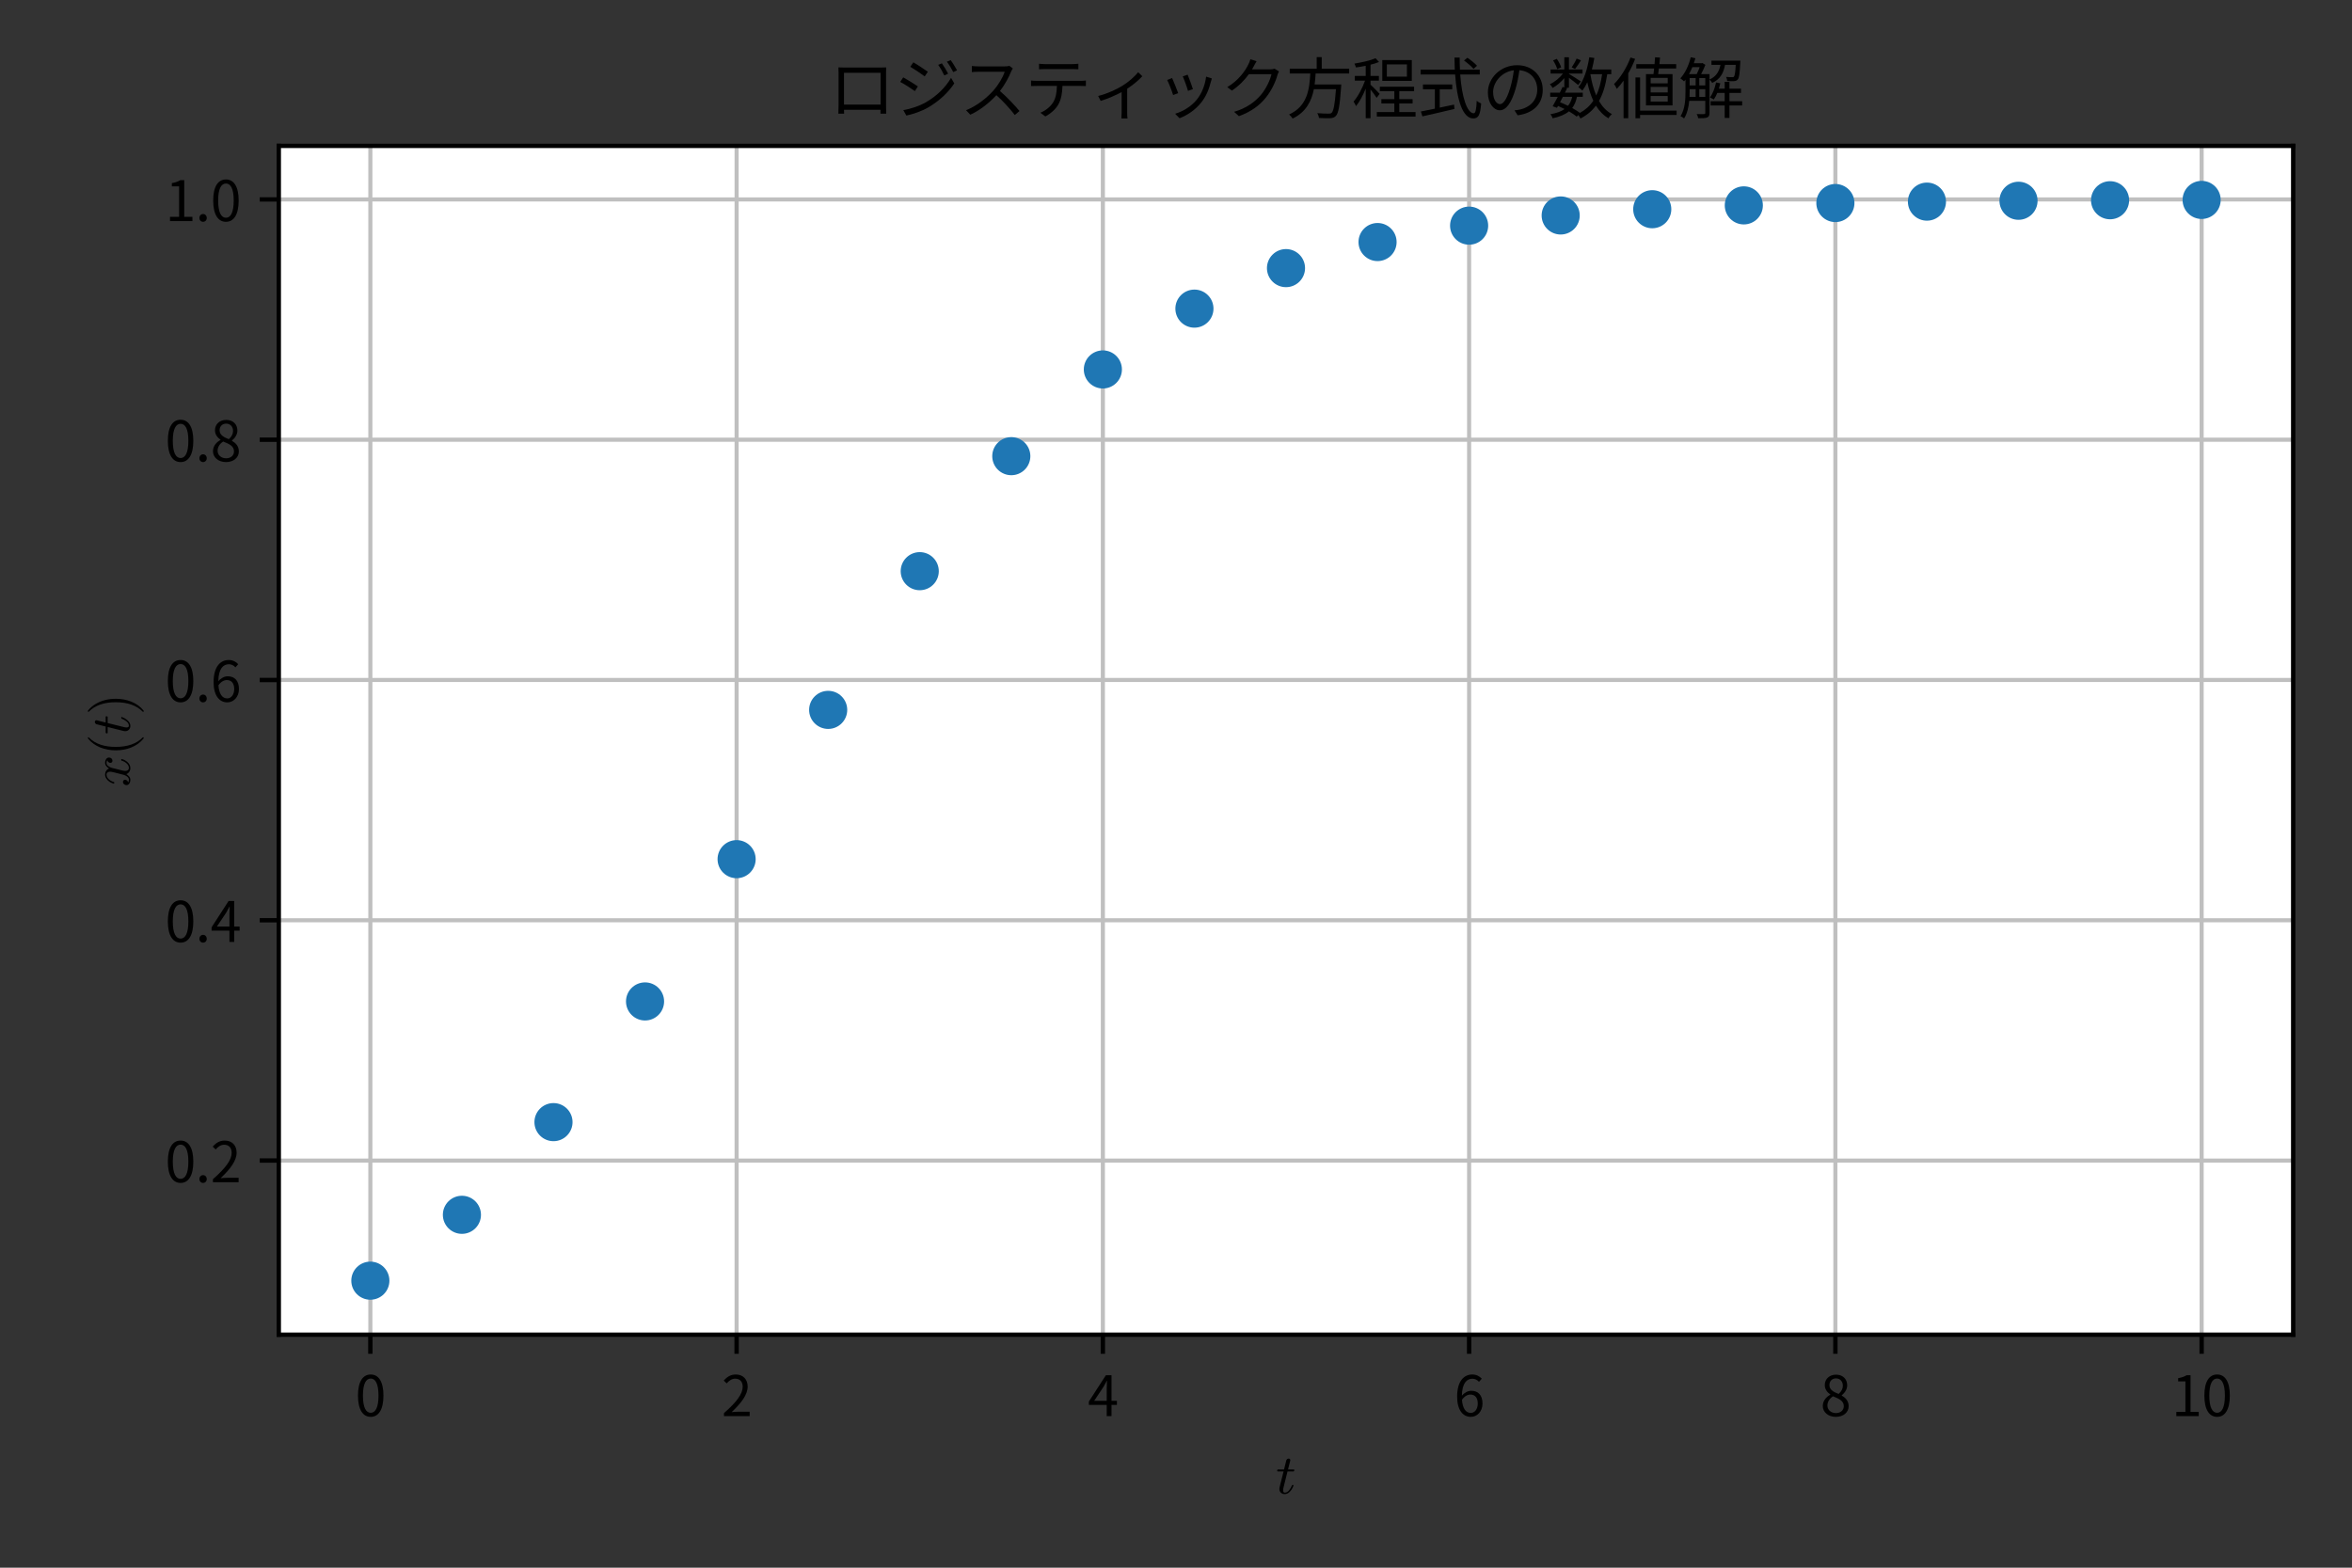 <?xml version="1.0" encoding="utf-8" standalone="no"?>
<!DOCTYPE svg PUBLIC "-//W3C//DTD SVG 1.1//EN"
  "http://www.w3.org/Graphics/SVG/1.1/DTD/svg11.dtd">
<svg xmlns:xlink="http://www.w3.org/1999/xlink" width="432pt" height="288pt" viewBox="0 0 432 288" xmlns="http://www.w3.org/2000/svg" version="1.1">
 <rect x="0" y="0" width="432" height="288" fill="#333333" stroke="none"/>
 <defs>
  <style type="text/css">*{stroke-linejoin: round; stroke-linecap: butt}</style>
 </defs>
 <g id="figure_1">
  <g id="patch_1">
   <path d="M 0 288 
L 432 288 
L 432 0 
L 0 0 
L 0 288 
z
" style="fill: none"/>
  </g>
  <g id="axes_1">
   <g id="patch_2">
    <path d="M 51.206 245.2 
L 421.2 245.2 
L 421.2 26.8 
L 51.206 26.8 
z
" style="fill: #ffffff"/>
   </g>
   <g id="matplotlib.axis_1">
    <g id="xtick_1">
     <g id="line2d_1">
      <path d="M 68.024 245.2 
L 68.024 26.8 
" clip-path="url(#p7f68220376)" style="fill: none; stroke: #bfbfbf; stroke-width: 0.75; stroke-linecap: square"/>
     </g>
     <g id="line2d_2">
      <defs>
       <path id="mbc2dbb460b" d="M 0 0 
L 0 3.5 
" style="stroke: #000000; stroke-width: 0.8"/>
      </defs>
      <g>
       <use xlink:href="#mbc2dbb460b" x="68.024" y="245.2" style="stroke: #000000; stroke-width: 0.8"/>
      </g>
     </g>
     <g id="text_1">
      <!-- 0 -->
      <g transform="translate(65.249 260.159) scale(0.1 -0.1)">
       <defs>
        <path id="NotoSansCJKjp-Regular-30" d="M 1779 -83 
C 2669 -83 3238 730 3238 2362 
C 3238 3987 2669 4781 1779 4781 
C 883 4781 314 3994 314 2362 
C 314 730 883 -83 1779 -83 
z
M 1779 384 
C 1242 384 883 979 883 2362 
C 883 3731 1242 4314 1779 4314 
C 2310 4314 2669 3731 2669 2362 
C 2669 979 2310 384 1779 384 
z
" transform="scale(0.016)"/>
       </defs>
       <use xlink:href="#NotoSansCJKjp-Regular-30"/>
      </g>
     </g>
    </g>
    <g id="xtick_2">
     <g id="line2d_3">
      <path d="M 135.296 245.2 
L 135.296 26.8 
" clip-path="url(#p7f68220376)" style="fill: none; stroke: #bfbfbf; stroke-width: 0.75; stroke-linecap: square"/>
     </g>
     <g id="line2d_4">
      <g>
       <use xlink:href="#mbc2dbb460b" x="135.296" y="245.2" style="stroke: #000000; stroke-width: 0.8"/>
      </g>
     </g>
     <g id="text_2">
      <!-- 2 -->
      <g transform="translate(132.521 260.159) scale(0.1 -0.1)">
       <defs>
        <path id="NotoSansCJKjp-Regular-32" d="M 282 0 
L 3232 0 
L 3232 506 
L 1933 506 
C 1696 506 1408 480 1165 461 
C 2266 1504 3002 2458 3002 3392 
C 3002 4230 2477 4781 1638 4781 
C 1043 4781 640 4506 256 4090 
L 595 3757 
C 851 4064 1184 4301 1568 4301 
C 2150 4301 2432 3910 2432 3373 
C 2432 2566 1754 1632 282 346 
L 282 0 
z
" transform="scale(0.016)"/>
       </defs>
       <use xlink:href="#NotoSansCJKjp-Regular-32"/>
      </g>
     </g>
    </g>
    <g id="xtick_3">
     <g id="line2d_5">
      <path d="M 202.567 245.2 
L 202.567 26.8 
" clip-path="url(#p7f68220376)" style="fill: none; stroke: #bfbfbf; stroke-width: 0.75; stroke-linecap: square"/>
     </g>
     <g id="line2d_6">
      <g>
       <use xlink:href="#mbc2dbb460b" x="202.567" y="245.2" style="stroke: #000000; stroke-width: 0.8"/>
      </g>
     </g>
     <g id="text_3">
      <!-- 4 -->
      <g transform="translate(199.792 260.159) scale(0.1 -0.1)">
       <defs>
        <path id="NotoSansCJKjp-Regular-34" d="M 736 1760 
L 1805 3360 
C 1939 3590 2067 3821 2182 4051 
L 2208 4051 
C 2195 3808 2176 3430 2176 3200 
L 2176 1760 
L 736 1760 
z
M 2176 0 
L 2726 0 
L 2726 1293 
L 3347 1293 
L 3347 1760 
L 2726 1760 
L 2726 4698 
L 2080 4698 
L 128 1677 
L 128 1293 
L 2176 1293 
L 2176 0 
z
" transform="scale(0.016)"/>
       </defs>
       <use xlink:href="#NotoSansCJKjp-Regular-34"/>
      </g>
     </g>
    </g>
    <g id="xtick_4">
     <g id="line2d_7">
      <path d="M 269.839 245.2 
L 269.839 26.8 
" clip-path="url(#p7f68220376)" style="fill: none; stroke: #bfbfbf; stroke-width: 0.75; stroke-linecap: square"/>
     </g>
     <g id="line2d_8">
      <g>
       <use xlink:href="#mbc2dbb460b" x="269.839" y="245.2" style="stroke: #000000; stroke-width: 0.8"/>
      </g>
     </g>
     <g id="text_4">
      <!-- 6 -->
      <g transform="translate(267.064 260.159) scale(0.1 -0.1)">
       <defs>
        <path id="NotoSansCJKjp-Regular-36" d="M 1875 2477 
C 2445 2477 2726 2074 2726 1440 
C 2726 800 2374 371 1926 371 
C 1338 371 986 902 915 1875 
C 1203 2304 1581 2477 1875 2477 
z
M 1926 -83 
C 2656 -83 3270 531 3270 1440 
C 3270 2419 2765 2912 1971 2912 
C 1600 2912 1190 2694 902 2342 
C 928 3802 1472 4294 2112 4294 
C 2400 4294 2682 4160 2867 3936 
L 3187 4301 
C 2931 4576 2579 4781 2093 4781 
C 1184 4781 358 4077 358 2240 
C 358 691 1024 -83 1926 -83 
z
" transform="scale(0.016)"/>
       </defs>
       <use xlink:href="#NotoSansCJKjp-Regular-36"/>
      </g>
     </g>
    </g>
    <g id="xtick_5">
     <g id="line2d_9">
      <path d="M 337.111 245.2 
L 337.111 26.8 
" clip-path="url(#p7f68220376)" style="fill: none; stroke: #bfbfbf; stroke-width: 0.75; stroke-linecap: square"/>
     </g>
     <g id="line2d_10">
      <g>
       <use xlink:href="#mbc2dbb460b" x="337.111" y="245.2" style="stroke: #000000; stroke-width: 0.8"/>
      </g>
     </g>
     <g id="text_5">
      <!-- 8 -->
      <g transform="translate(334.336 260.159) scale(0.1 -0.1)">
       <defs>
        <path id="NotoSansCJKjp-Regular-38" d="M 1786 -83 
C 2669 -83 3258 448 3258 1133 
C 3258 1773 2874 2125 2464 2362 
L 2464 2394 
C 2746 2611 3091 3034 3091 3526 
C 3091 4250 2605 4762 1805 4762 
C 1075 4762 518 4288 518 3571 
C 518 3078 806 2726 1152 2490 
L 1152 2458 
C 723 2227 288 1792 288 1165 
C 288 442 922 -83 1786 -83 
z
M 2106 2547 
C 1555 2765 1050 3008 1050 3571 
C 1050 4026 1363 4333 1798 4333 
C 2304 4333 2592 3955 2592 3494 
C 2592 3149 2426 2829 2106 2547 
z
M 1798 352 
C 1235 352 819 717 819 1216 
C 819 1664 1082 2035 1459 2278 
C 2125 2010 2701 1773 2701 1146 
C 2701 678 2336 352 1798 352 
z
" transform="scale(0.016)"/>
       </defs>
       <use xlink:href="#NotoSansCJKjp-Regular-38"/>
      </g>
     </g>
    </g>
    <g id="xtick_6">
     <g id="line2d_11">
      <path d="M 404.382 245.2 
L 404.382 26.8 
" clip-path="url(#p7f68220376)" style="fill: none; stroke: #bfbfbf; stroke-width: 0.75; stroke-linecap: square"/>
     </g>
     <g id="line2d_12">
      <g>
       <use xlink:href="#mbc2dbb460b" x="404.382" y="245.2" style="stroke: #000000; stroke-width: 0.8"/>
      </g>
     </g>
     <g id="text_6">
      <!-- 10 -->
      <g transform="translate(398.832 260.159) scale(0.1 -0.1)">
       <defs>
        <path id="NotoSansCJKjp-Regular-31" d="M 563 0 
L 3136 0 
L 3136 486 
L 2195 486 
L 2195 4698 
L 1747 4698 
C 1491 4544 1190 4435 774 4358 
L 774 3987 
L 1606 3987 
L 1606 486 
L 563 486 
L 563 0 
z
" transform="scale(0.016)"/>
       </defs>
       <use xlink:href="#NotoSansCJKjp-Regular-31"/>
       <use xlink:href="#NotoSansCJKjp-Regular-30" x="55.5"/>
      </g>
     </g>
    </g>
    <g id="text_7">
     <!-- $t$ -->
     <g transform="translate(234.353 274.409) scale(0.1 -0.1)">
      <defs>
       <path id="Cmmi10-74" d="M 397 519 
Q 397 613 416 697 
L 878 2534 
L 206 2534 
Q 141 2534 141 2619 
Q 166 2759 225 2759 
L 934 2759 
L 1191 3803 
Q 1216 3888 1291 3947 
Q 1366 4006 1459 4006 
Q 1541 4006 1595 3957 
Q 1650 3909 1650 3828 
Q 1650 3809 1648 3798 
Q 1647 3788 1644 3775 
L 1388 2759 
L 2047 2759 
Q 2113 2759 2113 2675 
Q 2109 2659 2100 2621 
Q 2091 2584 2075 2559 
Q 2059 2534 2028 2534 
L 1331 2534 
L 872 684 
Q 825 503 825 372 
Q 825 97 1013 97 
Q 1294 97 1511 361 
Q 1728 625 1844 941 
Q 1869 978 1894 978 
L 1972 978 
Q 1997 978 2012 961 
Q 2028 944 2028 922 
Q 2028 909 2022 903 
Q 1881 516 1612 222 
Q 1344 -72 997 -72 
Q 744 -72 570 93 
Q 397 259 397 519 
z
" transform="scale(0.016)"/>
      </defs>
      <use xlink:href="#Cmmi10-74" transform="translate(0 0.406)"/>
     </g>
    </g>
   </g>
   <g id="matplotlib.axis_2">
    <g id="ytick_1">
     <g id="line2d_13">
      <path d="M 51.206 213.202 
L 421.2 213.202 
" clip-path="url(#p7f68220376)" style="fill: none; stroke: #bfbfbf; stroke-width: 0.75; stroke-linecap: square"/>
     </g>
     <g id="line2d_14">
      <defs>
       <path id="m1cde857261" d="M 0 0 
L -3.5 0 
" style="stroke: #000000; stroke-width: 0.8"/>
      </defs>
      <g>
       <use xlink:href="#m1cde857261" x="51.206" y="213.202" style="stroke: #000000; stroke-width: 0.8"/>
      </g>
     </g>
     <g id="text_8">
      <!-- 0.2 -->
      <g transform="translate(30.327 217.182) scale(0.1 -0.1)">
       <defs>
        <path id="NotoSansCJKjp-Regular-2e" d="M 890 -83 
C 1120 -83 1312 96 1312 358 
C 1312 627 1120 813 890 813 
C 659 813 467 627 467 358 
C 467 96 659 -83 890 -83 
z
" transform="scale(0.016)"/>
       </defs>
       <use xlink:href="#NotoSansCJKjp-Regular-30"/>
       <use xlink:href="#NotoSansCJKjp-Regular-2e" x="55.5"/>
       <use xlink:href="#NotoSansCJKjp-Regular-32" x="83.3"/>
      </g>
     </g>
    </g>
    <g id="ytick_2">
     <g id="line2d_15">
      <path d="M 51.206 169.061 
L 421.2 169.061 
" clip-path="url(#p7f68220376)" style="fill: none; stroke: #bfbfbf; stroke-width: 0.75; stroke-linecap: square"/>
     </g>
     <g id="line2d_16">
      <g>
       <use xlink:href="#m1cde857261" x="51.206" y="169.061" style="stroke: #000000; stroke-width: 0.8"/>
      </g>
     </g>
     <g id="text_9">
      <!-- 0.4 -->
      <g transform="translate(30.327 173.041) scale(0.1 -0.1)">
       <use xlink:href="#NotoSansCJKjp-Regular-30"/>
       <use xlink:href="#NotoSansCJKjp-Regular-2e" x="55.5"/>
       <use xlink:href="#NotoSansCJKjp-Regular-34" x="83.3"/>
      </g>
     </g>
    </g>
    <g id="ytick_3">
     <g id="line2d_17">
      <path d="M 51.206 124.92 
L 421.2 124.92 
" clip-path="url(#p7f68220376)" style="fill: none; stroke: #bfbfbf; stroke-width: 0.75; stroke-linecap: square"/>
     </g>
     <g id="line2d_18">
      <g>
       <use xlink:href="#m1cde857261" x="51.206" y="124.92" style="stroke: #000000; stroke-width: 0.8"/>
      </g>
     </g>
     <g id="text_10">
      <!-- 0.6 -->
      <g transform="translate(30.327 128.899) scale(0.1 -0.1)">
       <use xlink:href="#NotoSansCJKjp-Regular-30"/>
       <use xlink:href="#NotoSansCJKjp-Regular-2e" x="55.5"/>
       <use xlink:href="#NotoSansCJKjp-Regular-36" x="83.3"/>
      </g>
     </g>
    </g>
    <g id="ytick_4">
     <g id="line2d_19">
      <path d="M 51.206 80.778 
L 421.2 80.778 
" clip-path="url(#p7f68220376)" style="fill: none; stroke: #bfbfbf; stroke-width: 0.75; stroke-linecap: square"/>
     </g>
     <g id="line2d_20">
      <g>
       <use xlink:href="#m1cde857261" x="51.206" y="80.778" style="stroke: #000000; stroke-width: 0.8"/>
      </g>
     </g>
     <g id="text_11">
      <!-- 0.8 -->
      <g transform="translate(30.327 84.758) scale(0.1 -0.1)">
       <use xlink:href="#NotoSansCJKjp-Regular-30"/>
       <use xlink:href="#NotoSansCJKjp-Regular-2e" x="55.5"/>
       <use xlink:href="#NotoSansCJKjp-Regular-38" x="83.3"/>
      </g>
     </g>
    </g>
    <g id="ytick_5">
     <g id="line2d_21">
      <path d="M 51.206 36.637 
L 421.2 36.637 
" clip-path="url(#p7f68220376)" style="fill: none; stroke: #bfbfbf; stroke-width: 0.75; stroke-linecap: square"/>
     </g>
     <g id="line2d_22">
      <g>
       <use xlink:href="#m1cde857261" x="51.206" y="36.637" style="stroke: #000000; stroke-width: 0.8"/>
      </g>
     </g>
     <g id="text_12">
      <!-- 1.0 -->
      <g transform="translate(30.327 40.617) scale(0.1 -0.1)">
       <use xlink:href="#NotoSansCJKjp-Regular-31"/>
       <use xlink:href="#NotoSansCJKjp-Regular-2e" x="55.5"/>
       <use xlink:href="#NotoSansCJKjp-Regular-30" x="83.3"/>
      </g>
     </g>
    </g>
    <g id="text_13">
     <!-- $x(t)$ -->
     <g transform="translate(23.827 144.55) rotate(-90) scale(0.1 -0.1)">
      <defs>
       <path id="Cmmi10-78" d="M 500 184 
Q 613 97 819 97 
Q 1019 97 1172 289 
Q 1325 481 1381 709 
L 1672 1844 
Q 1741 2153 1741 2266 
Q 1741 2425 1652 2544 
Q 1563 2663 1403 2663 
Q 1200 2663 1022 2536 
Q 844 2409 722 2214 
Q 600 2019 550 1819 
Q 538 1778 500 1778 
L 422 1778 
Q 372 1778 372 1838 
L 372 1856 
Q 434 2094 584 2320 
Q 734 2547 951 2687 
Q 1169 2828 1416 2828 
Q 1650 2828 1839 2703 
Q 2028 2578 2106 2363 
Q 2216 2559 2386 2693 
Q 2556 2828 2759 2828 
Q 2897 2828 3040 2779 
Q 3184 2731 3275 2631 
Q 3366 2531 3366 2381 
Q 3366 2219 3261 2101 
Q 3156 1984 2994 1984 
Q 2891 1984 2822 2050 
Q 2753 2116 2753 2216 
Q 2753 2350 2845 2451 
Q 2938 2553 3066 2572 
Q 2950 2663 2747 2663 
Q 2541 2663 2389 2472 
Q 2238 2281 2175 2047 
L 1894 916 
Q 1825 659 1825 494 
Q 1825 331 1917 214 
Q 2009 97 2163 97 
Q 2463 97 2698 361 
Q 2934 625 3009 941 
Q 3022 978 3059 978 
L 3138 978 
Q 3163 978 3178 961 
Q 3194 944 3194 922 
Q 3194 916 3188 903 
Q 3097 522 2806 225 
Q 2516 -72 2150 -72 
Q 1916 -72 1727 54 
Q 1538 181 1459 397 
Q 1359 209 1182 68 
Q 1006 -72 806 -72 
Q 669 -72 523 -23 
Q 378 25 287 125 
Q 197 225 197 378 
Q 197 528 301 651 
Q 406 775 563 775 
Q 669 775 741 711 
Q 813 647 813 544 
Q 813 409 723 309 
Q 634 209 500 184 
z
" transform="scale(0.016)"/>
       <path id="Cmr10-28" d="M 1984 -1588 
Q 1628 -1306 1370 -942 
Q 1113 -578 948 -165 
Q 784 247 703 697 
Q 622 1147 622 1600 
Q 622 2059 703 2509 
Q 784 2959 951 3375 
Q 1119 3791 1378 4153 
Q 1638 4516 1984 4788 
Q 1984 4800 2016 4800 
L 2075 4800 
Q 2094 4800 2109 4783 
Q 2125 4766 2125 4744 
Q 2125 4716 2113 4703 
Q 1800 4397 1592 4047 
Q 1384 3697 1257 3301 
Q 1131 2906 1075 2482 
Q 1019 2059 1019 1600 
Q 1019 -434 2106 -1491 
Q 2125 -1509 2125 -1544 
Q 2125 -1559 2108 -1579 
Q 2091 -1600 2075 -1600 
L 2016 -1600 
Q 1984 -1600 1984 -1588 
z
" transform="scale(0.016)"/>
       <path id="Cmr10-29" d="M 416 -1600 
Q 359 -1600 359 -1544 
Q 359 -1516 372 -1503 
Q 1466 -434 1466 1600 
Q 1466 3634 384 4691 
Q 359 4706 359 4744 
Q 359 4766 376 4783 
Q 394 4800 416 4800 
L 475 4800 
Q 494 4800 506 4788 
Q 966 4425 1272 3906 
Q 1578 3388 1720 2800 
Q 1863 2213 1863 1600 
Q 1863 1147 1786 708 
Q 1709 269 1542 -157 
Q 1375 -584 1119 -945 
Q 863 -1306 506 -1588 
Q 494 -1600 475 -1600 
L 416 -1600 
z
" transform="scale(0.016)"/>
      </defs>
      <use xlink:href="#Cmmi10-78"/>
      <use xlink:href="#Cmr10-28" transform="translate(57.08 0)"/>
      <use xlink:href="#Cmmi10-74" transform="translate(95.898 0)"/>
      <use xlink:href="#Cmr10-29" transform="translate(131.982 0)"/>
     </g>
    </g>
   </g>
   <g id="line2d_23">
    <defs>
     <path id="m9e3e895921" d="M 0 3 
C 0.796 3 1.559 2.684 2.121 2.121 
C 2.684 1.559 3 0.796 3 0 
C 3 -0.796 2.684 -1.559 2.121 -2.121 
C 1.559 -2.684 0.796 -3 0 -3 
C -0.796 -3 -1.559 -2.684 -2.121 -2.121 
C -2.684 -1.559 -3 -0.796 -3 0 
C -3 0.796 -2.684 1.559 -2.121 2.121 
C -1.559 2.684 -0.796 3 0 3 
z
" style="stroke: #1f77b4"/>
    </defs>
    <g clip-path="url(#p7f68220376)">
     <use xlink:href="#m9e3e895921" x="68.024" y="235.273" style="fill: #1f77b4; stroke: #1f77b4"/>
     <use xlink:href="#m9e3e895921" x="84.842" y="223.172" style="fill: #1f77b4; stroke: #1f77b4"/>
     <use xlink:href="#m9e3e895921" x="101.66" y="206.146" style="fill: #1f77b4; stroke: #1f77b4"/>
     <use xlink:href="#m9e3e895921" x="118.478" y="183.974" style="fill: #1f77b4; stroke: #1f77b4"/>
     <use xlink:href="#m9e3e895921" x="135.296" y="157.837" style="fill: #1f77b4; stroke: #1f77b4"/>
     <use xlink:href="#m9e3e895921" x="152.114" y="130.411" style="fill: #1f77b4; stroke: #1f77b4"/>
     <use xlink:href="#m9e3e895921" x="168.932" y="104.931" style="fill: #1f77b4; stroke: #1f77b4"/>
     <use xlink:href="#m9e3e895921" x="185.749" y="83.802" style="fill: #1f77b4; stroke: #1f77b4"/>
     <use xlink:href="#m9e3e895921" x="202.567" y="67.87" style="fill: #1f77b4; stroke: #1f77b4"/>
     <use xlink:href="#m9e3e895921" x="219.385" y="56.698" style="fill: #1f77b4; stroke: #1f77b4"/>
     <use xlink:href="#m9e3e895921" x="236.203" y="49.256" style="fill: #1f77b4; stroke: #1f77b4"/>
     <use xlink:href="#m9e3e895921" x="253.021" y="44.467" style="fill: #1f77b4; stroke: #1f77b4"/>
     <use xlink:href="#m9e3e895921" x="269.839" y="41.453" style="fill: #1f77b4; stroke: #1f77b4"/>
     <use xlink:href="#m9e3e895921" x="286.657" y="39.584" style="fill: #1f77b4; stroke: #1f77b4"/>
     <use xlink:href="#m9e3e895921" x="303.475" y="38.434" style="fill: #1f77b4; stroke: #1f77b4"/>
     <use xlink:href="#m9e3e895921" x="320.293" y="37.73" style="fill: #1f77b4; stroke: #1f77b4"/>
     <use xlink:href="#m9e3e895921" x="337.111" y="37.301" style="fill: #1f77b4; stroke: #1f77b4"/>
     <use xlink:href="#m9e3e895921" x="353.928" y="37.041" style="fill: #1f77b4; stroke: #1f77b4"/>
     <use xlink:href="#m9e3e895921" x="370.746" y="36.882" style="fill: #1f77b4; stroke: #1f77b4"/>
     <use xlink:href="#m9e3e895921" x="387.564" y="36.786" style="fill: #1f77b4; stroke: #1f77b4"/>
     <use xlink:href="#m9e3e895921" x="404.382" y="36.727" style="fill: #1f77b4; stroke: #1f77b4"/>
    </g>
   </g>
   <g id="patch_3">
    <path d="M 51.206 245.2 
L 51.206 26.8 
" style="fill: none; stroke: #000000; stroke-width: 0.8; stroke-linejoin: miter; stroke-linecap: square"/>
   </g>
   <g id="patch_4">
    <path d="M 421.2 245.2 
L 421.2 26.8 
" style="fill: none; stroke: #000000; stroke-width: 0.8; stroke-linejoin: miter; stroke-linecap: square"/>
   </g>
   <g id="patch_5">
    <path d="M 51.206 245.2 
L 421.2 245.2 
" style="fill: none; stroke: #000000; stroke-width: 0.8; stroke-linejoin: miter; stroke-linecap: square"/>
   </g>
   <g id="patch_6">
    <path d="M 51.206 26.8 
L 421.2 26.8 
" style="fill: none; stroke: #000000; stroke-width: 0.8; stroke-linejoin: miter; stroke-linecap: square"/>
   </g>
   <g id="text_14">
    <!-- ロジスティック方程式の数値解 -->
    <g transform="translate(152.203 20.8) scale(0.12 -0.12)">
     <defs>
      <path id="NotoSansCJKjp-Regular-30ed" d="M 934 4384 
C 947 4230 947 4032 947 3885 
L 947 736 
C 947 512 934 38 928 -45 
L 1478 -45 
C 1472 6 1472 160 1466 326 
L 4960 326 
C 4960 154 4954 0 4954 -45 
L 5504 -45 
C 5498 26 5491 525 5491 730 
L 5491 3885 
C 5491 4045 5491 4224 5504 4384 
C 5312 4371 5082 4371 4941 4371 
L 1504 4371 
C 1357 4371 1184 4378 934 4384 
z
M 1466 3866 
L 4966 3866 
L 4966 826 
L 1466 826 
L 1466 3866 
z
" transform="scale(0.016)"/>
      <path id="NotoSansCJKjp-Regular-30b8" d="M 4582 4774 
L 4230 4627 
C 4442 4333 4653 3949 4813 3616 
L 5178 3782 
C 5030 4083 4742 4544 4582 4774 
z
M 5421 5082 
L 5062 4928 
C 5280 4640 5498 4275 5670 3936 
L 6035 4102 
C 5875 4397 5594 4858 5421 5082 
z
M 1850 4870 
L 1562 4442 
C 1933 4224 2630 3763 2938 3526 
L 3238 3968 
C 2963 4166 2227 4659 1850 4870 
z
M 890 294 
L 1184 -224 
C 1779 -102 2662 192 3302 570 
C 4326 1171 5210 1997 5766 2854 
L 5459 3386 
C 4941 2483 4096 1645 3034 1037 
C 2387 672 1587 416 890 294 
z
M 883 3430 
L 595 2995 
C 986 2797 1677 2349 1997 2118 
L 2285 2566 
C 2010 2765 1261 3226 883 3430 
z
" transform="scale(0.016)"/>
      <path id="NotoSansCJKjp-Regular-30b9" d="M 5120 4282 
L 4794 4531 
C 4691 4499 4525 4480 4314 4480 
L 1843 4480 
C 1651 4480 1286 4506 1197 4518 
L 1197 3936 
C 1267 3942 1619 3968 1843 3968 
L 4339 3968 
C 4179 3437 3712 2682 3277 2189 
C 2618 1453 1670 691 640 288 
L 1050 -141 
C 1997 288 2861 992 3546 1728 
C 4198 1146 4877 390 5306 -173 
L 5754 211 
C 5338 717 4557 1549 3885 2125 
C 4339 2701 4742 3450 4960 4000 
C 4998 4090 5082 4230 5120 4282 
z
" transform="scale(0.016)"/>
      <path id="NotoSansCJKjp-Regular-30c6" d="M 1376 4736 
L 1376 4205 
C 1536 4218 1747 4224 1958 4224 
L 4544 4224 
C 4730 4224 4954 4218 5139 4205 
L 5139 4736 
C 4954 4710 4723 4698 4544 4698 
L 1952 4698 
C 1747 4698 1555 4717 1376 4736 
z
M 608 3130 
L 608 2598 
C 787 2611 973 2611 1165 2611 
L 3085 2611 
C 3066 2010 2995 1472 2714 1024 
C 2464 621 2003 250 1504 45 
L 1978 -307 
C 2522 -26 3008 435 3238 864 
C 3494 1338 3597 1920 3616 2611 
L 5357 2611 
C 5510 2611 5715 2605 5856 2598 
L 5856 3130 
C 5702 3104 5491 3098 5357 3098 
L 1165 3098 
C 966 3098 787 3110 608 3130 
z
" transform="scale(0.016)"/>
      <path id="NotoSansCJKjp-Regular-30a3" d="M 781 1651 
L 1024 1178 
C 1747 1402 2490 1734 3027 2022 
L 3027 64 
C 3027 -134 3014 -397 3002 -499 
L 3590 -499 
C 3565 -397 3558 -134 3558 64 
L 3558 2342 
C 4141 2720 4685 3187 5005 3539 
L 4608 3923 
C 4282 3514 3693 2989 3085 2618 
C 2566 2298 1626 1850 781 1651 
z
" transform="scale(0.016)"/>
      <path id="NotoSansCJKjp-Regular-30c3" d="M 3091 3686 
L 2624 3526 
C 2758 3238 3053 2426 3123 2138 
L 3597 2304 
C 3514 2586 3200 3430 3091 3686 
z
M 5408 3328 
L 4858 3501 
C 4762 2682 4429 1869 3974 1312 
C 3450 653 2637 166 1894 -51 
L 2317 -480 
C 3034 -205 3814 288 4403 1043 
C 4864 1619 5139 2304 5312 3008 
C 5338 3091 5363 3194 5408 3328 
z
M 1606 3366 
L 1133 3181 
C 1261 2957 1606 2074 1702 1741 
L 2189 1920 
C 2067 2253 1734 3091 1606 3366 
z
" transform="scale(0.016)"/>
      <path id="NotoSansCJKjp-Regular-30af" d="M 3437 4973 
L 2842 5165 
C 2803 4998 2707 4768 2643 4659 
C 2368 4083 1734 3155 634 2496 
L 1075 2163 
C 1773 2630 2310 3200 2701 3738 
L 4864 3738 
C 4730 3155 4339 2330 3840 1741 
C 3258 1062 2458 480 1286 134 
L 1747 -282 
C 2950 160 3712 749 4294 1459 
C 4864 2150 5261 3014 5434 3661 
C 5466 3763 5530 3910 5581 4000 
L 5152 4262 
C 5050 4218 4909 4198 4736 4198 
L 3002 4198 
C 3059 4288 3110 4378 3155 4467 
C 3213 4589 3328 4806 3437 4973 
z
" transform="scale(0.016)"/>
      <path id="NotoSansCJKjp-Regular-65b9" d="M 6042 3802 
L 6042 4256 
L 3418 4256 
L 3418 5370 
L 2938 5370 
L 2938 4256 
L 358 4256 
L 358 3802 
L 2323 3802 
C 2246 2330 2061 672 294 -122 
C 416 -218 563 -390 634 -512 
C 1933 115 2445 1171 2669 2304 
L 4781 2304 
C 4672 826 4550 198 4358 32 
C 4294 -32 4205 -38 4058 -38 
C 3898 -38 3443 -38 2989 6 
C 3078 -122 3142 -320 3155 -454 
C 3584 -480 4000 -486 4224 -474 
C 4467 -461 4621 -416 4768 -262 
C 5018 -6 5146 698 5274 2522 
C 5280 2598 5286 2752 5286 2752 
L 2739 2752 
C 2790 3104 2816 3456 2835 3802 
L 6042 3802 
z
" transform="scale(0.016)"/>
      <path id="NotoSansCJKjp-Regular-7a0b" d="M 5318 3501 
L 3398 3501 
L 3398 4672 
L 5318 4672 
L 5318 3501 
z
M 5786 5088 
L 2963 5088 
L 2963 3091 
L 5786 3091 
L 5786 5088 
z
M 2707 1850 
C 2579 1997 2035 2560 1837 2726 
L 1837 3117 
L 2637 3117 
L 2637 3565 
L 1837 3565 
L 1837 4646 
C 2138 4717 2419 4806 2650 4902 
L 2317 5261 
C 1850 5050 1011 4864 294 4749 
C 352 4640 416 4486 442 4378 
C 736 4422 1062 4474 1376 4538 
L 1376 3565 
L 333 3565 
L 333 3117 
L 1312 3117 
C 1056 2387 614 1562 211 1114 
C 288 998 403 813 448 678 
C 774 1069 1114 1709 1376 2355 
L 1376 -474 
L 1837 -474 
L 1837 2266 
C 2054 2003 2317 1651 2419 1472 
L 2707 1850 
z
M 4589 109 
L 4589 934 
L 5862 934 
L 5862 1350 
L 4589 1350 
L 4589 2112 
L 6003 2112 
L 6003 2534 
L 2726 2534 
L 2726 2112 
L 4115 2112 
L 4115 1350 
L 2874 1350 
L 2874 934 
L 4115 934 
L 4115 109 
L 2438 109 
L 2438 -320 
L 6144 -320 
L 6144 109 
L 4589 109 
z
" transform="scale(0.016)"/>
      <path id="NotoSansCJKjp-Regular-5f0f" d="M 5773 4544 
C 5581 4762 5178 5088 4851 5306 
L 4531 5043 
C 4858 4813 5254 4467 5440 4243 
L 5773 4544 
z
M 2208 2291 
L 3405 2291 
L 3405 2752 
L 602 2752 
L 602 2291 
L 1741 2291 
L 1741 435 
C 1229 333 762 237 403 166 
L 550 -301 
C 1363 -122 2534 147 3616 410 
L 3578 826 
C 3117 723 2656 634 2208 538 
L 2208 2291 
z
M 6035 3706 
L 6035 4166 
L 4141 4166 
C 4122 4544 4115 4928 4115 5325 
L 3616 5325 
C 3622 4934 3629 4544 3648 4166 
L 378 4166 
L 378 3706 
L 3680 3706 
C 3846 1338 4378 -499 5421 -499 
C 5907 -499 6086 -173 6170 934 
C 6035 986 5856 1088 5747 1197 
C 5709 346 5632 -6 5459 -6 
C 4826 -6 4320 1549 4166 3706 
L 6035 3706 
z
" transform="scale(0.016)"/>
      <path id="NotoSansCJKjp-Regular-306e" d="M 5811 2240 
C 5811 3539 4858 4595 3360 4595 
C 1798 4595 563 3379 563 1990 
C 563 934 1133 282 1702 282 
C 2298 282 2803 954 3194 2272 
C 3373 2867 3494 3520 3578 4115 
C 4666 4026 5286 3226 5286 2259 
C 5286 1152 4480 544 3661 358 
C 3514 326 3315 294 3110 275 
L 3411 -198 
C 4928 0 5811 896 5811 2240 
z
M 1062 2035 
C 1062 2906 1818 3955 3046 4109 
C 2976 3520 2848 2912 2688 2381 
C 2362 1299 2022 870 1722 870 
C 1434 870 1062 1229 1062 2035 
z
" transform="scale(0.016)"/>
      <path id="NotoSansCJKjp-Regular-6570" d="M 2803 5229 
C 2701 4979 2483 4608 2330 4384 
L 2650 4230 
C 2816 4442 3034 4762 3219 5056 
L 2803 5229 
z
M 1325 4384 
C 1261 4608 1088 4947 909 5203 
L 550 5056 
C 723 4794 890 4442 947 4218 
L 1325 4384 
z
M 4128 3738 
L 5242 3738 
C 5126 2944 4954 2266 4678 1696 
C 4422 2291 4243 2982 4122 3718 
L 4128 3738 
z
M 2381 1568 
C 2298 1222 2170 941 1978 710 
C 1728 832 1472 947 1216 1050 
C 1299 1216 1395 1389 1485 1568 
L 2381 1568 
z
M 6118 3738 
L 6118 4186 
L 4262 4186 
C 4352 4538 4435 4909 4499 5286 
L 4013 5357 
C 3840 4230 3507 3162 2970 2490 
C 3078 2413 3283 2253 3354 2163 
C 3526 2394 3686 2662 3821 2963 
C 3968 2310 4154 1715 4397 1197 
C 4083 717 3661 333 3117 32 
C 2918 179 2662 346 2381 499 
C 2598 787 2746 1139 2835 1568 
L 3392 1568 
L 3392 1965 
L 1683 1965 
C 1760 2118 1830 2272 1901 2413 
L 1792 2438 
L 2067 2438 
L 2067 3392 
C 2374 3162 2778 2854 2944 2701 
L 3206 3040 
C 3034 3168 2342 3603 2067 3763 
L 2067 3795 
L 3366 3795 
L 3366 4186 
L 2067 4186 
L 2067 5357 
L 1626 5357 
L 1626 4186 
L 314 4186 
L 314 3795 
L 1498 3795 
C 1184 3379 698 2982 243 2778 
C 333 2694 448 2528 506 2419 
C 896 2630 1306 2982 1626 3360 
L 1626 2477 
L 1459 2515 
C 1382 2342 1293 2157 1197 1965 
L 275 1965 
L 275 1568 
L 998 1568 
C 826 1235 653 909 512 666 
L 922 518 
L 1024 698 
C 1235 608 1446 506 1651 403 
C 1325 166 877 6 288 -96 
C 378 -186 474 -358 506 -486 
C 1190 -339 1696 -128 2067 179 
C 2362 6 2618 -166 2816 -326 
L 2963 -173 
C 3046 -282 3130 -422 3168 -506 
C 3795 -186 4275 224 4653 723 
C 4966 211 5357 -198 5850 -486 
C 5914 -358 6067 -173 6176 -83 
C 5664 186 5261 621 4941 1171 
C 5331 1856 5574 2701 5734 3738 
L 6118 3738 
z
" transform="scale(0.016)"/>
      <path id="NotoSansCJKjp-Regular-5024" d="M 5267 2861 
L 3635 2861 
L 3635 3379 
L 5267 3379 
L 5267 2861 
z
M 5267 1990 
L 3635 1990 
L 3635 2515 
L 5267 2515 
L 5267 1990 
z
M 5267 1114 
L 3635 1114 
L 3635 1645 
L 5267 1645 
L 5267 1114 
z
M 3187 3744 
L 3187 749 
L 5728 749 
L 5728 3744 
L 4352 3744 
C 4378 3904 4403 4090 4422 4282 
L 6080 4282 
L 6080 4698 
L 4474 4698 
C 4493 4915 4518 5126 4531 5325 
L 4058 5350 
C 4045 5152 4026 4928 4006 4698 
L 2259 4698 
L 2259 4282 
L 3968 4282 
C 3949 4090 3930 3904 3904 3744 
L 3187 3744 
z
M 1709 5331 
C 1344 4358 755 3405 128 2790 
C 218 2688 346 2438 397 2330 
C 621 2560 838 2822 1043 3117 
L 1043 -474 
L 1491 -474 
L 1491 3814 
C 1747 4256 1971 4723 2150 5197 
L 1709 5331 
z
M 6118 250 
L 2624 250 
L 2624 3424 
L 2182 3424 
L 2182 -480 
L 2624 -480 
L 2624 -166 
L 6118 -166 
L 6118 250 
z
" transform="scale(0.016)"/>
      <path id="NotoSansCJKjp-Regular-89e3" d="M 2035 1555 
L 2035 2304 
L 2611 2304 
L 2611 1555 
L 2035 1555 
z
M 1114 2304 
L 1690 2304 
L 1690 1555 
L 1101 1555 
C 1114 1728 1114 1901 1114 2054 
L 1114 2304 
z
M 2074 4410 
C 1997 4186 1888 3936 1792 3744 
L 1056 3744 
C 1171 3949 1274 4173 1376 4410 
L 2074 4410 
z
M 2035 3366 
L 2611 3366 
L 2611 2662 
L 2035 2662 
L 2035 3366 
z
M 1114 3366 
L 1690 3366 
L 1690 2662 
L 1114 2662 
L 1114 3366 
z
M 5523 4627 
C 5485 3885 5427 3590 5357 3507 
C 5312 3450 5261 3443 5178 3450 
C 5088 3450 4851 3450 4602 3475 
C 4659 3366 4698 3200 4710 3078 
C 4973 3066 5235 3059 5370 3072 
C 5536 3085 5632 3130 5715 3232 
C 5856 3386 5907 3795 5958 4851 
C 5965 4909 5965 5030 5965 5030 
L 3200 5030 
L 3200 4627 
L 4064 4627 
C 3942 4026 3686 3520 3014 3226 
L 3014 3744 
L 2214 3744 
C 2362 4019 2509 4346 2618 4627 
L 2336 4806 
L 2266 4787 
L 1517 4787 
C 1568 4941 1619 5101 1664 5261 
L 1222 5357 
C 1030 4576 678 3821 224 3334 
C 326 3270 512 3123 582 3046 
C 627 3098 672 3155 717 3219 
L 717 2054 
C 717 1338 672 390 243 -282 
C 339 -326 518 -429 582 -499 
C 883 -38 1018 589 1075 1184 
L 2611 1184 
L 2611 32 
C 2611 -51 2579 -77 2490 -83 
C 2406 -90 2118 -90 1786 -77 
C 1850 -186 1920 -371 1939 -480 
C 2381 -480 2637 -474 2797 -403 
C 2963 -333 3014 -198 3014 32 
L 3014 3219 
C 3104 3142 3219 3002 3270 2899 
C 4058 3258 4365 3872 4499 4627 
L 5523 4627 
z
M 6138 1152 
L 4922 1152 
L 4922 1939 
L 6029 1939 
L 6029 2349 
L 4922 2349 
L 4922 3002 
L 4467 3002 
L 4467 2349 
L 3910 2349 
C 3962 2515 4006 2688 4045 2861 
L 3642 2944 
C 3526 2400 3334 1875 3053 1510 
C 3162 1459 3347 1370 3424 1312 
C 3546 1485 3661 1702 3757 1939 
L 4467 1939 
L 4467 1152 
L 3123 1152 
L 3123 742 
L 4467 742 
L 4467 -454 
L 4922 -454 
L 4922 742 
L 6138 742 
L 6138 1152 
z
" transform="scale(0.016)"/>
     </defs>
     <use xlink:href="#NotoSansCJKjp-Regular-30ed"/>
     <use xlink:href="#NotoSansCJKjp-Regular-30b8" x="100"/>
     <use xlink:href="#NotoSansCJKjp-Regular-30b9" x="200"/>
     <use xlink:href="#NotoSansCJKjp-Regular-30c6" x="300"/>
     <use xlink:href="#NotoSansCJKjp-Regular-30a3" x="400"/>
     <use xlink:href="#NotoSansCJKjp-Regular-30c3" x="500"/>
     <use xlink:href="#NotoSansCJKjp-Regular-30af" x="600"/>
     <use xlink:href="#NotoSansCJKjp-Regular-65b9" x="700"/>
     <use xlink:href="#NotoSansCJKjp-Regular-7a0b" x="800"/>
     <use xlink:href="#NotoSansCJKjp-Regular-5f0f" x="900"/>
     <use xlink:href="#NotoSansCJKjp-Regular-306e" x="1000"/>
     <use xlink:href="#NotoSansCJKjp-Regular-6570" x="1100"/>
     <use xlink:href="#NotoSansCJKjp-Regular-5024" x="1200"/>
     <use xlink:href="#NotoSansCJKjp-Regular-89e3" x="1300"/>
    </g>
   </g>
  </g>
 </g>
 <defs>
  <clipPath id="p7f68220376">
   <rect x="51.206" y="26.8" width="369.994" height="218.4"/>
  </clipPath>
 </defs>
</svg>
